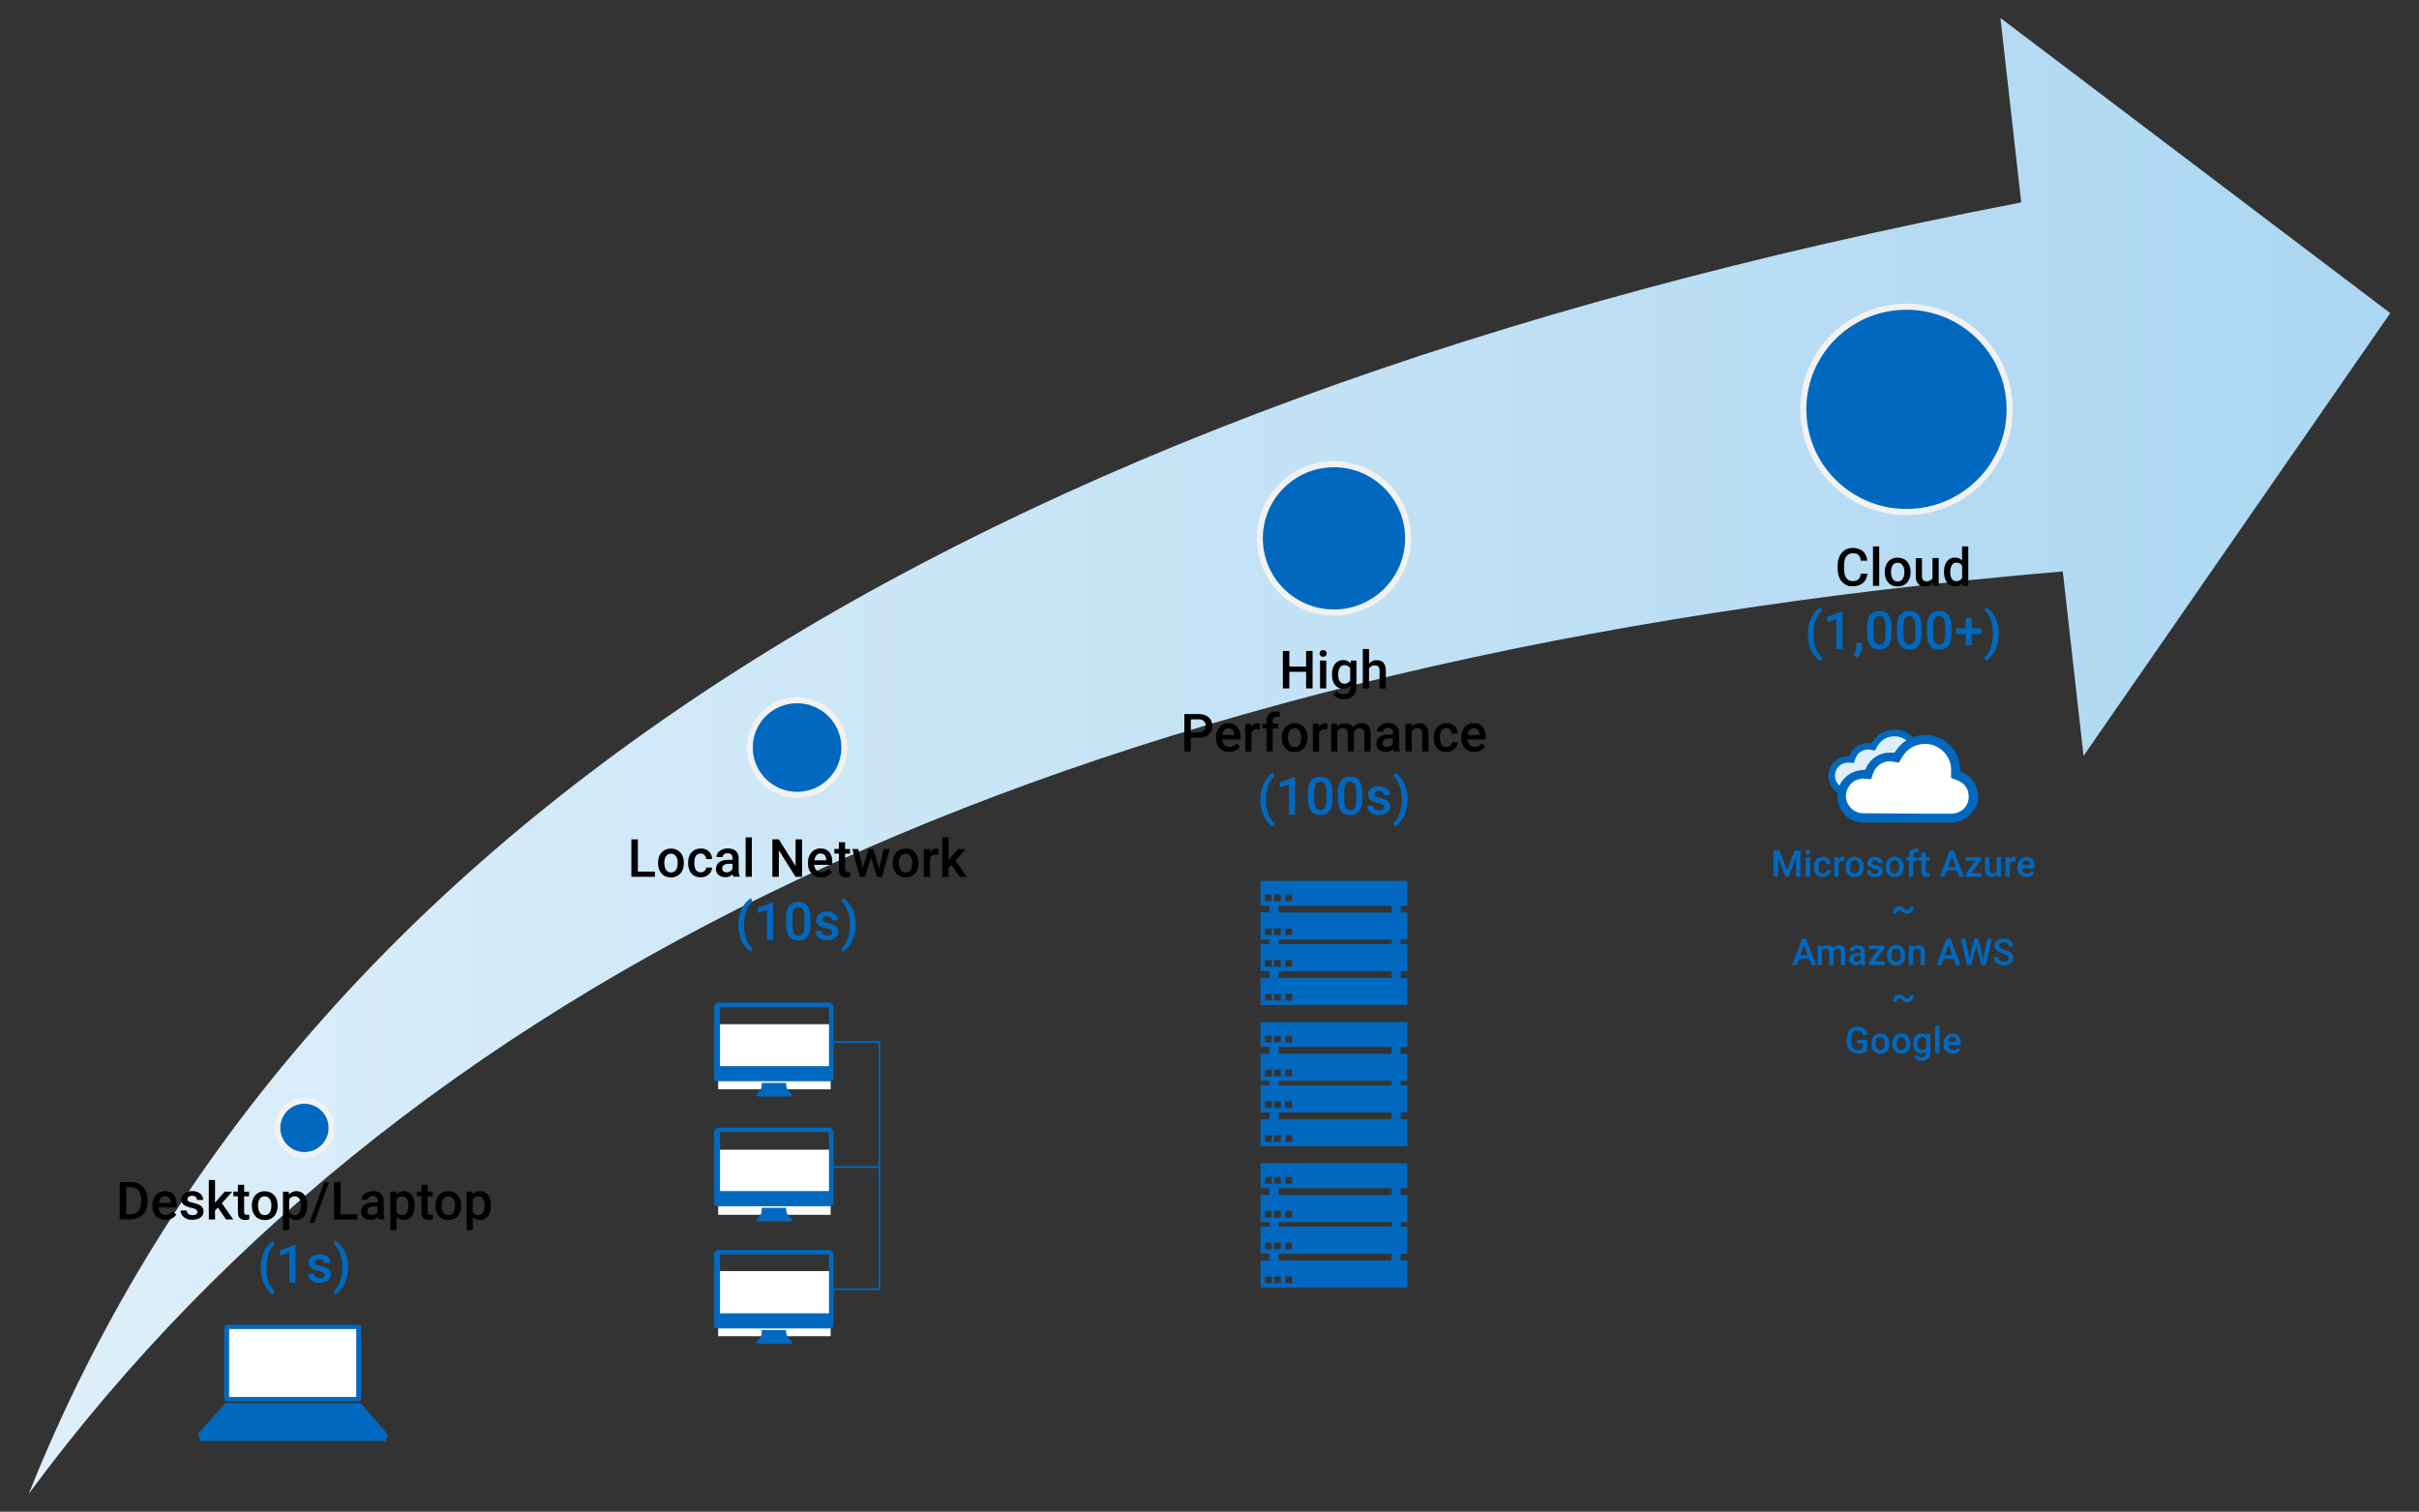 <?xml version="1.0" encoding="UTF-8"?>
<svg id="Layer_1" xmlns="http://www.w3.org/2000/svg" version="1.1" xmlns:xlink="http://www.w3.org/1999/xlink" viewBox="0 0 2759.6 1725">
  <rect x="0" y="0" width="2759.6" height="1725" fill="#333333" stroke="none"/>
  <!-- Generator: Adobe Illustrator 29.0.0, SVG Export Plug-In . SVG Version: 2.1.0 Build 186)  -->
  <defs>
    <style>
      .st0, .st1, .st2 {
        fill: #0069bf;
      }

      .st3 {
        fill: #deeffa;
      }

      .st3, .st4, .st1, .st5, .st2 {
        fill-rule: evenodd;
      }

      .st6, .st4 {
        fill: #fff;
      }

      .st7 {
        fill: none;
        stroke: #0069bf;
        stroke-miterlimit: 10;
        stroke-width: 2px;
      }

      .st8 {
        isolation: isolate;
      }

      .st5 {
        fill: url(#linear-gradient);
      }

      .st2 {
        stroke: #f2f2f2;
        stroke-miterlimit: 8;
        stroke-width: 6.9px;
      }
    </style>
    <linearGradient id="linear-gradient" x1="32.8" y1="1821.5" x2="2726.8" y2="1821.5" gradientTransform="translate(0 2684) scale(1 -1)" gradientUnits="userSpaceOnUse">
      <stop offset="0" stop-color="#deeffa"/>
      <stop offset="1" stop-color="#acd7f2"/>
    </linearGradient>
  </defs>
  <rect class="st6" x="259.8" y="1514.8" width="150.5" height="80.6"/>
  <rect class="st6" x="819.3" y="1450.4" width="128.3" height="74.3"/>
  <rect class="st6" x="819.3" y="1311.9" width="128.3" height="74.3"/>
  <rect class="st6" x="819.3" y="1168.7" width="128.3" height="74.3"/>
  <path class="st5" d="M32.8,1704.5C332.1,956.1,1089.8,464.9,2305.8,231l-23.7-210.5,444.7,336.8-349.9,505.2-23.7-210.5C1255.3,745.6,481.8,1096.4,32.8,1704.5Z"/>
  <path class="st2" d="M316.3,1287c0-17.1,13.9-31,31-31s31,13.9,31,31-13.9,31-31,31-31-13.9-31-31Z"/>
  <g class="st8">
    <path d="M136.6,1391.5v-42.7h12.6c3.8,0,7.1.8,10,2.5s5.2,4.1,6.8,7.1c1.6,3.1,2.4,6.6,2.4,10.6v2.1c0,4-.8,7.6-2.4,10.7s-3.9,5.4-6.9,7.1-6.4,2.5-10.2,2.5h-12.3ZM144,1354.8v30.8h4.8c3.9,0,6.9-1.2,9-3.6s3.1-5.9,3.2-10.5v-2.4c0-4.6-1-8.2-3-10.6s-4.9-3.7-8.8-3.7h-5.2Z"/>
    <path d="M189,1392.1c-4.5,0-8.2-1.4-11-4.3-2.8-2.8-4.2-6.6-4.2-11.4v-.9c0-3.2.6-6,1.8-8.5s2.9-4.4,5.1-5.8c2.2-1.4,4.7-2.1,7.4-2.1,4.3,0,7.7,1.4,10,4.1,2.4,2.8,3.5,6.7,3.5,11.7v2.9h-20.7c.2,2.6,1.1,4.7,2.6,6.2s3.5,2.3,5.8,2.3,5.9-1.3,8-4l3.8,3.7c-1.3,1.9-3,3.4-5.1,4.4s-4.5,1.6-7.1,1.6h0ZM188.2,1364.9c-2,0-3.5.7-4.7,2.1s-2,3.3-2.3,5.7h13.6v-.5c-.2-2.4-.8-4.2-1.9-5.4s-2.7-1.8-4.6-1.8h-.1Z"/>
    <path d="M225,1382.9c0-1.3-.5-2.2-1.6-2.9-1-.7-2.8-1.2-5.2-1.8-2.4-.5-4.4-1.2-6.1-1.9-3.6-1.7-5.3-4.2-5.3-7.5s1.2-5,3.5-6.9c2.3-1.8,5.2-2.8,8.8-2.8s6.9.9,9.2,2.8,3.5,4.3,3.5,7.3h-7.1c0-1.4-.5-2.5-1.5-3.4s-2.4-1.4-4-1.4-2.8.4-3.8,1.1-1.5,1.7-1.5,2.9.5,1.9,1.4,2.5,2.8,1.2,5.6,1.8c2.8.6,5,1.3,6.6,2.2,1.6.8,2.8,1.9,3.5,3.1.8,1.2,1.2,2.6,1.2,4.3,0,2.9-1.2,5.2-3.5,6.9-2.4,1.8-5.5,2.7-9.3,2.7s-4.9-.5-6.9-1.4-3.6-2.2-4.7-3.9c-1.1-1.6-1.7-3.4-1.7-5.3h6.9c0,1.7.7,3,1.9,3.9s2.7,1.4,4.7,1.4,3.3-.4,4.3-1.1,1.5-1.6,1.5-2.8l-.4.2h0Z"/>
    <path d="M248.5,1377.9l-3.2,3.3v10.3h-7.1v-45h7.1v26l2.2-2.8,8.8-9.9h8.6l-11.8,13.2,13,18.5h-8.2l-9.4-13.6h0Z"/>
    <path d="M278.5,1352.1v7.7h5.6v5.3h-5.6v17.7c0,1.2.2,2.1.7,2.6s1.3.8,2.6.8,1.7,0,2.5-.3v5.5c-1.6.4-3.2.7-4.7.7-5.5,0-8.2-3-8.2-9.1v-18h-5.2v-5.3h5.2v-7.7h7.1Z"/>
    <path d="M287.3,1375.4c0-3.1.6-5.9,1.8-8.4s3-4.4,5.2-5.7,4.8-2,7.7-2c4.3,0,7.7,1.4,10.4,4.1s4.1,6.4,4.3,11v1.7c0,3.1-.6,5.9-1.8,8.4s-2.9,4.4-5.2,5.7c-2.2,1.3-4.8,2-7.7,2-4.5,0-8.1-1.5-10.7-4.5-2.7-3-4-6.9-4-11.9v-.4h0ZM294.4,1376c0,3.3.7,5.8,2,7.7s3.2,2.8,5.6,2.8,4.3-.9,5.6-2.8c1.3-1.9,2-4.6,2-8.2s-.7-5.7-2.1-7.6-3.2-2.8-5.6-2.8-4.2.9-5.5,2.8c-1.4,1.8-2.1,4.6-2.1,8.3v-.2h.1Z"/>
    <path d="M350.5,1376c0,4.9-1.1,8.8-3.3,11.7s-5.2,4.4-9,4.4-6.3-1.1-8.3-3.4v15h-7.1v-43.9h6.6l.3,3.2c2.1-2.5,4.9-3.8,8.5-3.8s6.9,1.4,9.1,4.3,3.3,6.9,3.3,12v.4h-.1ZM343.5,1375.4c0-3.2-.6-5.7-1.9-7.5s-3.1-2.8-5.4-2.8-5,1.2-6.3,3.6v14.1c1.3,2.5,3.4,3.7,6.3,3.7s4-.9,5.3-2.7c1.3-1.8,1.9-4.6,1.9-8.3h.1Z"/>
    <path d="M358.6,1395.2h-5.6l16.8-46.3h5.6l-16.8,46.3Z"/>
    <path d="M388.4,1385.6h19.4v5.9h-26.8v-42.7h7.4v36.7h0Z"/>
    <path d="M431.7,1391.5c-.3-.6-.6-1.6-.8-3-2.3,2.4-5,3.5-8.3,3.5s-5.8-.9-7.8-2.7c-2-1.8-3-4.1-3-6.7s1.3-6,3.8-7.8,6.1-2.7,10.8-2.7h4.4v-2.1c0-1.6-.5-3-1.4-3.9-.9-1-2.3-1.5-4.2-1.5s-2.9.4-4,1.2c-1,.8-1.6,1.8-1.6,3.1h-7.1c0-1.7.6-3.4,1.7-4.9,1.2-1.5,2.7-2.7,4.7-3.6s4.2-1.3,6.6-1.3c3.7,0,6.7.9,8.9,2.8,2.2,1.9,3.3,4.5,3.4,7.9v14.3c0,2.9.4,5.1,1.2,6.8v.5h-7.3ZM423.9,1386.4c1.4,0,2.7-.3,4-1,1.2-.7,2.2-1.6,2.8-2.8v-6h-3.8c-2.6,0-4.6.5-5.9,1.4s-2,2.2-2,3.9.5,2.5,1.4,3.3,2.1,1.2,3.6,1.2h-.1Z"/>
    <path d="M473,1376c0,4.9-1.1,8.8-3.3,11.7s-5.2,4.4-9,4.4-6.3-1.1-8.3-3.4v15h-7.1v-43.9h6.6l.3,3.2c2.1-2.5,4.9-3.8,8.5-3.8s6.9,1.4,9.1,4.3,3.3,6.9,3.3,12v.4h-.1ZM465.9,1375.4c0-3.2-.6-5.7-1.9-7.5s-3.1-2.8-5.4-2.8-5,1.2-6.3,3.6v14.1c1.3,2.5,3.4,3.7,6.3,3.7s4-.9,5.3-2.7c1.3-1.8,1.9-4.6,1.9-8.3h.1Z"/>
    <path d="M487.9,1352.1v7.7h5.6v5.3h-5.6v17.7c0,1.2.2,2.1.7,2.6s1.3.8,2.6.8,1.7,0,2.5-.3v5.5c-1.6.4-3.2.7-4.7.7-5.5,0-8.2-3-8.2-9.1v-18h-5.2v-5.3h5.2v-7.7h7.1Z"/>
    <path d="M496.7,1375.4c0-3.1.6-5.9,1.8-8.4s3-4.4,5.2-5.7,4.8-2,7.7-2c4.3,0,7.7,1.4,10.4,4.1s4.1,6.4,4.3,11v1.7c0,3.1-.6,5.9-1.8,8.4s-2.9,4.4-5.2,5.7c-2.2,1.3-4.8,2-7.7,2-4.5,0-8.1-1.5-10.7-4.5-2.7-3-4-6.9-4-11.9v-.4h0ZM503.9,1376c0,3.3.7,5.8,2,7.7s3.2,2.8,5.6,2.8,4.3-.9,5.6-2.8,2-4.6,2-8.2-.7-5.7-2.1-7.6-3.2-2.8-5.6-2.8-4.2.9-5.5,2.8c-1.4,1.8-2.1,4.6-2.1,8.3v-.2h.1Z"/>
    <path d="M560,1376c0,4.9-1.1,8.8-3.3,11.7s-5.2,4.4-9,4.4-6.3-1.1-8.3-3.4v15h-7.1v-43.9h6.6l.3,3.2c2.1-2.5,4.9-3.8,8.5-3.8s6.9,1.4,9.1,4.3,3.3,6.9,3.3,12v.4h0ZM552.9,1375.4c0-3.2-.6-5.7-1.9-7.5s-3.1-2.8-5.4-2.8-5,1.2-6.3,3.6v14.1c1.3,2.5,3.4,3.7,6.3,3.7s4-.9,5.3-2.7c1.3-1.8,1.9-4.6,1.9-8.3h.1Z"/>
    <path class="st0" d="M297.5,1446.2c0-4.5.6-8.8,1.8-12.8,1.2-4.1,3-7.7,5.3-10.9s4.8-5.4,7.4-6.7l1.4,4.2c-2.8,2.1-5,5.3-6.7,9.6-1.7,4.3-2.6,9.2-2.8,14.7v2.5c0,5.9.8,11.2,2.5,15.8s4,8.2,7,10.6l-1.4,4c-2.6-1.3-5.1-3.5-7.5-6.8-2.4-3.2-4.1-6.8-5.3-10.9s-1.8-8.5-1.8-13.3h.1Z"/>
    <path class="st0" d="M337.1,1463.5h-7.1v-34.3l-10.5,3.6v-6l16.6-6.1h.9v42.8h.1Z"/>
    <path class="st0" d="M370.2,1454.9c0-1.3-.5-2.2-1.6-2.9-1-.7-2.8-1.2-5.2-1.8-2.4-.5-4.4-1.2-6.1-1.9-3.6-1.7-5.3-4.2-5.3-7.5s1.2-5,3.5-6.9c2.3-1.8,5.2-2.8,8.8-2.8s6.9.9,9.2,2.8c2.3,1.9,3.5,4.3,3.5,7.3h-7.1c0-1.4-.5-2.5-1.5-3.4s-2.4-1.4-4-1.4-2.8.4-3.8,1.1-1.5,1.7-1.5,2.9.5,1.9,1.4,2.5,2.8,1.2,5.6,1.8c2.8.6,5,1.3,6.6,2.2,1.6.8,2.8,1.9,3.5,3.1.8,1.2,1.2,2.6,1.2,4.3,0,2.9-1.2,5.2-3.5,6.9-2.4,1.8-5.5,2.7-9.3,2.7s-4.9-.5-6.9-1.4-3.6-2.2-4.7-3.9c-1.1-1.6-1.7-3.4-1.7-5.3h6.9c0,1.7.7,3,1.9,3.9s2.7,1.4,4.7,1.4,3.3-.4,4.3-1.1,1.5-1.6,1.5-2.8l-.4.2h0Z"/>
    <path class="st0" d="M397.1,1446.6c0,4.3-.6,8.5-1.8,12.6-1.2,4-3,7.7-5.4,11s-5,5.6-7.6,6.9l-1.4-4c2.9-2.3,5.2-5.7,7-10.4,1.7-4.7,2.6-10,2.6-16v-.7c0-5.4-.7-10.4-2.2-14.8-1.5-4.5-3.6-8-6.4-10.7l-.9-.8,1.4-4c2.5,1.2,4.9,3.4,7.3,6.4s4.1,6.5,5.4,10.4c1.2,3.8,2,7.8,2.1,11.8v2.3h-.1Z"/>
  </g>
  <path class="st2" d="M855.3,853c0-29.8,24.2-54,54-54s54,24.2,54,54-24.2,54-54,54-54-24.2-54-54Z"/>
  <g class="st8">
    <path d="M727.7,994.6h19.4v5.9h-26.8v-42.7h7.4v36.7h0Z"/>
    <path d="M750.7,984.4c0-3.1.6-5.9,1.8-8.4s3-4.4,5.2-5.7,4.8-2,7.7-2c4.3,0,7.7,1.4,10.4,4.1s4.1,6.4,4.3,11v1.7c0,3.1-.6,5.9-1.8,8.4s-2.9,4.4-5.2,5.7c-2.2,1.3-4.8,2-7.7,2-4.5,0-8.1-1.5-10.7-4.5-2.7-3-4-6.9-4-11.9v-.4h0ZM757.9,985c0,3.3.7,5.8,2,7.7s3.2,2.8,5.6,2.8,4.3-.9,5.6-2.8c1.3-1.9,2-4.6,2-8.2s-.7-5.7-2.1-7.6-3.2-2.8-5.6-2.8-4.2.9-5.5,2.8c-1.4,1.8-2.1,4.6-2.1,8.3v-.2h0Z"/>
    <path d="M799.3,995.4c1.8,0,3.3-.5,4.4-1.6s1.8-2.3,1.9-3.8h6.7c0,2-.7,3.8-1.8,5.5-1.2,1.7-2.7,3.1-4.7,4.1s-4.1,1.5-6.4,1.5c-4.4,0-7.9-1.4-10.5-4.3-2.6-2.9-3.9-6.8-3.9-11.9v-.7c0-4.8,1.3-8.7,3.9-11.6s6.1-4.4,10.5-4.4,6.8,1.1,9.2,3.3,3.6,5.1,3.7,8.7h-6.7c0-1.8-.7-3.3-1.9-4.5s-2.6-1.8-4.4-1.8-4.1.8-5.3,2.5-1.9,4.2-1.9,7.6v1.1c0,3.4.6,6,1.9,7.7,1.2,1.7,3,2.5,5.4,2.5h-.1Z"/>
    <path d="M836.6,1000.5c-.3-.6-.6-1.6-.8-3-2.3,2.4-5,3.5-8.3,3.5s-5.8-.9-7.8-2.7-3-4.1-3-6.7,1.3-6,3.8-7.8,6.1-2.7,10.8-2.7h4.4v-2.1c0-1.6-.5-3-1.4-3.9-.9-1-2.3-1.5-4.2-1.5s-2.9.4-4,1.2c-1,.8-1.6,1.8-1.6,3.1h-7.1c0-1.7.6-3.4,1.7-4.9,1.2-1.5,2.7-2.7,4.7-3.6,2-.9,4.2-1.3,6.6-1.3,3.7,0,6.7.9,8.9,2.8,2.2,1.9,3.3,4.5,3.4,7.9v14.3c0,2.9.4,5.1,1.2,6.8v.5h-7.3ZM828.8,995.4c1.4,0,2.7-.3,4-1,1.2-.7,2.2-1.6,2.8-2.8v-6h-3.8c-2.6,0-4.6.5-5.9,1.4-1.3.9-2,2.2-2,3.9s.5,2.5,1.4,3.3,2.1,1.2,3.6,1.2h0Z"/>
    <path d="M857.7,1000.5h-7.1v-45h7.1v45Z"/>
    <path d="M914.9,1000.5h-7.4l-19-30.3v30.3h-7.4v-42.7h7.4l19.1,30.4v-30.4h7.4v42.7h0Z"/>
    <path d="M936.9,1001.1c-4.5,0-8.2-1.4-11-4.3-2.8-2.8-4.2-6.6-4.2-11.4v-.9c0-3.2.6-6,1.8-8.5s2.9-4.4,5.1-5.8c2.2-1.4,4.7-2.1,7.4-2.1,4.3,0,7.7,1.4,10,4.1,2.4,2.8,3.5,6.7,3.5,11.7v2.9h-20.7c.2,2.6,1.1,4.7,2.6,6.2s3.5,2.3,5.8,2.3,5.9-1.3,8-4l3.8,3.7c-1.3,1.9-3,3.4-5.1,4.4s-4.5,1.6-7.1,1.6h.1ZM936.1,973.9c-2,0-3.5.7-4.7,2.1s-2,3.3-2.3,5.7h13.6v-.5c-.2-2.4-.8-4.2-1.9-5.4s-2.7-1.8-4.6-1.8h0Z"/>
    <path d="M964.1,961.1v7.7h5.6v5.3h-5.6v17.7c0,1.2.2,2.1.7,2.6s1.3.8,2.6.8,1.7,0,2.5-.3v5.5c-1.6.4-3.2.7-4.7.7-5.5,0-8.2-3-8.2-9.1v-18h-5.2v-5.3h5.2v-7.7h7.1Z"/>
    <path d="M1003,990.7l5-21.9h6.9l-8.6,31.7h-5.9l-6.8-21.8-6.7,21.8h-5.9l-8.7-31.7h6.9l5.1,21.7,6.5-21.7h5.4l6.6,21.9h.2Z"/>
    <path d="M1018.4,984.4c0-3.1.6-5.9,1.8-8.4s3-4.4,5.2-5.7c2.2-1.3,4.8-2,7.7-2,4.3,0,7.7,1.4,10.4,4.1s4.1,6.4,4.3,11v1.7c0,3.1-.6,5.9-1.8,8.4s-2.9,4.4-5.2,5.7c-2.2,1.3-4.8,2-7.7,2-4.5,0-8.1-1.5-10.7-4.5-2.7-3-4-6.9-4-11.9v-.4h0ZM1025.5,985c0,3.3.7,5.8,2,7.7s3.2,2.8,5.6,2.8,4.3-.9,5.6-2.8c1.3-1.9,2-4.6,2-8.2s-.7-5.7-2.1-7.6-3.2-2.8-5.6-2.8-4.2.9-5.5,2.8c-1.4,1.8-2.1,4.6-2.1,8.3v-.2h0Z"/>
    <path d="M1070.5,975.3c-.9-.2-1.9-.2-2.9-.2-3.3,0-5.5,1.2-6.6,3.8v21.7h-7.1v-31.7h6.8l.2,3.5c1.7-2.8,4.1-4.1,7.1-4.1s1.9,0,2.5.4v6.7h0Z"/>
    <path d="M1085.3,986.9l-3.2,3.3v10.3h-7.1v-45h7.1v26l2.2-2.8,8.8-9.9h8.6l-11.8,13.2,13,18.5h-8.2l-9.4-13.6Z"/>
    <path class="st0" d="M842.4,1055.2c0-4.5.6-8.8,1.8-12.8,1.2-4.1,3-7.7,5.3-10.9s4.8-5.4,7.4-6.7l1.4,4.2c-2.8,2.1-5,5.3-6.7,9.6-1.7,4.3-2.6,9.2-2.8,14.7v2.5c0,5.9.8,11.2,2.5,15.8s4,8.2,7,10.6l-1.4,4c-2.6-1.3-5.1-3.5-7.5-6.8-2.4-3.2-4.1-6.8-5.3-10.9s-1.8-8.5-1.8-13.3h0Z"/>
    <path class="st0" d="M882.1,1072.5h-7.1v-34.3l-10.5,3.6v-6l16.6-6.1h.9v42.8h0Z"/>
    <path class="st0" d="M924.7,1054.5c0,6.1-1.1,10.8-3.4,13.9-2.3,3.1-5.8,4.7-10.5,4.7s-8.1-1.5-10.4-4.6c-2.3-3-3.5-7.5-3.6-13.5v-7.4c0-6.1,1.1-10.7,3.4-13.8,2.3-3.1,5.8-4.6,10.5-4.6s8.1,1.5,10.4,4.5c2.3,3,3.5,7.5,3.5,13.4v7.4h0ZM917.6,1046.6c0-4-.5-6.9-1.6-8.8s-2.8-2.8-5.2-2.8-4,.9-5.1,2.7c-1.1,1.8-1.7,4.5-1.7,8.3v9.7c0,4,.6,7,1.7,8.9s2.9,2.9,5.2,2.9,4-.9,5.1-2.7c1.1-1.8,1.7-4.6,1.7-8.5v-9.6h-.1Z"/>
    <path class="st0" d="M949.2,1063.9c0-1.3-.5-2.2-1.6-2.9-1-.7-2.8-1.2-5.2-1.8-2.4-.5-4.4-1.2-6.1-1.9-3.6-1.7-5.3-4.2-5.3-7.5s1.2-5,3.5-6.9c2.3-1.8,5.2-2.8,8.8-2.8s6.9.9,9.2,2.8,3.5,4.3,3.5,7.3h-7.1c0-1.4-.5-2.5-1.5-3.4s-2.4-1.4-4-1.4-2.8.4-3.8,1.1-1.5,1.7-1.5,2.9.5,1.9,1.4,2.5,2.8,1.2,5.6,1.8c2.8.6,5,1.3,6.6,2.2,1.6.8,2.8,1.9,3.5,3.1.8,1.2,1.2,2.6,1.2,4.3,0,2.9-1.2,5.2-3.5,6.9-2.4,1.8-5.5,2.7-9.3,2.7s-4.9-.5-6.9-1.4-3.6-2.2-4.7-3.9c-1.1-1.6-1.7-3.4-1.7-5.3h6.9c0,1.7.7,3,1.9,3.9s2.7,1.4,4.7,1.4,3.3-.4,4.3-1.1,1.5-1.6,1.5-2.8l-.4.2h0Z"/>
    <path class="st0" d="M976.1,1055.6c0,4.3-.6,8.5-1.8,12.6-1.2,4-3,7.7-5.4,11s-5,5.6-7.6,6.9l-1.4-4c2.9-2.3,5.2-5.7,7-10.4,1.7-4.7,2.6-10,2.6-16v-.7c0-5.4-.7-10.4-2.2-14.8-1.5-4.5-3.6-8-6.4-10.7l-.9-.8,1.4-4c2.5,1.2,4.9,3.4,7.3,6.4s4.1,6.5,5.4,10.4c1.2,3.8,2,7.8,2.1,11.8v2.3h0Z"/>
  </g>
  <path class="st2" d="M1437.2,614.3c0-46.7,37.9-84.6,84.6-84.6s84.6,37.9,84.6,84.6-37.9,84.6-84.6,84.6-84.6-37.9-84.6-84.6Z"/>
  <g class="st8">
    <path d="M1497.4,785.5h-7.4v-18.9h-19.1v18.9h-7.4v-42.7h7.4v17.8h19.1v-17.8h7.4v42.7Z"/>
    <path d="M1505.4,745.6c0-1.1.3-2,1-2.7s1.7-1.1,3-1.1,2.3.4,3,1.1,1.1,1.6,1.1,2.7-.4,2-1.1,2.7-1.7,1.1-3,1.1-2.3-.4-3-1.1c-.7-.7-1-1.6-1-2.7ZM1513,785.5h-7.1v-31.7h7.1v31.7Z"/>
    <path d="M1519.5,769.4c0-4.9,1.2-8.9,3.5-11.8s5.4-4.4,9.2-4.4,6.5,1.3,8.5,3.8l.3-3.2h6.4v30.7c0,4.2-1.3,7.4-3.9,9.8-2.6,2.4-6.1,3.6-10.5,3.6s-4.6-.5-6.8-1.5c-2.2-1-3.9-2.2-5.1-3.8l3.4-4.3c2.2,2.6,4.9,3.9,8.1,3.9s4.2-.6,5.6-1.9,2.1-3.2,2.1-5.6v-2.1c-2.1,2.3-4.8,3.4-8.2,3.4s-6.7-1.5-9.1-4.4-3.5-7-3.5-12.2ZM1526.6,770c0,3.2.6,5.7,1.9,7.5s3.1,2.7,5.4,2.7,5-1.2,6.4-3.7v-13.9c-1.3-2.4-3.5-3.6-6.3-3.6s-4.2.9-5.5,2.8c-1.3,1.9-1.9,4.6-1.9,8.2Z"/>
    <path d="M1561.8,757.3c2.3-2.7,5.3-4,8.8-4,6.8,0,10.2,3.9,10.3,11.6v20.7h-7.1v-20.4c0-2.2-.5-3.7-1.4-4.6-.9-.9-2.3-1.4-4.2-1.4-2.9,0-5,1.3-6.4,3.8v22.6h-7.1v-45h7.1v16.8h0Z"/>
    <path d="M1358.5,841.7v15.8h-7.4v-42.7h16.3c4.8,0,8.5,1.2,11.4,3.7,2.8,2.5,4.2,5.8,4.2,9.9s-1.4,7.4-4.1,9.8c-2.7,2.3-6.6,3.5-11.5,3.5h-8.9ZM1358.5,835.7h8.9c2.6,0,4.6-.6,6-1.9,1.4-1.2,2.1-3,2.1-5.4s-.7-4.1-2.1-5.5-3.3-2.1-5.8-2.1h-9.1v14.9Z"/>
    <path d="M1402.4,858.1c-4.5,0-8.2-1.4-11-4.3s-4.2-6.6-4.2-11.4v-.9c0-3.2.6-6,1.8-8.5s2.9-4.4,5.1-5.8c2.2-1.4,4.7-2.1,7.4-2.1,4.3,0,7.7,1.4,10,4.1s3.5,6.7,3.5,11.7v2.9h-20.7c.2,2.6,1.1,4.7,2.6,6.2s3.5,2.3,5.8,2.3,5.9-1.3,8-4l3.8,3.7c-1.3,1.9-3,3.4-5.1,4.4s-4.5,1.6-7.1,1.6h0ZM1401.5,830.9c-2,0-3.5.7-4.7,2.1s-2,3.3-2.3,5.7h13.6v-.5c-.2-2.4-.8-4.2-1.9-5.4s-2.7-1.8-4.6-1.8h0Z"/>
    <path d="M1437.2,832.3c-.9-.2-1.9-.2-2.9-.2-3.3,0-5.5,1.2-6.6,3.8v21.7h-7.1v-31.7h6.8l.2,3.5c1.7-2.8,4.1-4.1,7.1-4.1s1.9,0,2.5.4v6.7h0Z"/>
    <path d="M1444.8,857.5v-26.4h-4.8v-5.3h4.8v-2.9c0-3.5,1-6.2,2.9-8.1,2-1.9,4.7-2.9,8.2-2.9s2.6.2,4,.5l-.2,5.6c-.8-.2-1.7-.2-2.7-.2-3.4,0-5.1,1.7-5.1,5.2v2.8h6.4v5.3h-6.4v26.4h-7.1Z"/>
    <path d="M1462.2,841.4c0-3.1.6-5.9,1.8-8.4s3-4.4,5.2-5.7,4.8-2,7.7-2c4.3,0,7.7,1.4,10.4,4.1s4.1,6.4,4.3,11v1.7c0,3.1-.6,5.9-1.8,8.4s-2.9,4.4-5.2,5.7-4.8,2-7.7,2c-4.5,0-8.1-1.5-10.7-4.5s-4-6.9-4-11.9v-.4h0ZM1469.3,842c0,3.3.7,5.8,2,7.7s3.2,2.8,5.6,2.8,4.3-.9,5.6-2.8,2-4.6,2-8.2-.7-5.7-2.1-7.6-3.2-2.8-5.6-2.8-4.2.9-5.5,2.8c-1.4,1.8-2.1,4.6-2.1,8.3v-.2h0Z"/>
    <path d="M1514.3,832.3c-.9-.2-1.9-.2-2.9-.2-3.3,0-5.5,1.2-6.6,3.8v21.7h-7.1v-31.7h6.8l.2,3.5c1.7-2.8,4.1-4.1,7.1-4.1s1.9,0,2.5.4v6.7h0Z"/>
    <path d="M1525.5,825.8l.2,3.3c2.2-2.6,5.3-3.9,9.1-3.9s7.1,1.6,8.7,4.9c2.3-3.2,5.5-4.9,9.7-4.9s6.1,1,7.8,2.9,2.6,4.8,2.6,8.6v20.8h-7.1v-20.6c0-2-.4-3.5-1.3-4.4s-2.3-1.4-4.4-1.4-2.9.4-4,1.3-1.7,2-2.2,3.4v21.7h-7.1v-20.9c0-3.7-2-5.6-5.7-5.6s-4.9,1.2-6.1,3.5v23h-7.1v-31.7h6.9Z"/>
    <path d="M1590,857.5c-.3-.6-.6-1.6-.8-3-2.3,2.4-5,3.5-8.3,3.5s-5.8-.9-7.8-2.7-3-4.1-3-6.7,1.3-6,3.8-7.8,6.1-2.7,10.8-2.7h4.4v-2.1c0-1.6-.5-3-1.4-3.9-.9-1-2.3-1.5-4.2-1.5s-2.9.4-4,1.2c-1,.8-1.6,1.8-1.6,3.1h-7.1c0-1.7.6-3.4,1.7-4.9,1.2-1.5,2.7-2.7,4.7-3.6s4.2-1.3,6.6-1.3c3.7,0,6.7.9,8.9,2.8,2.2,1.9,3.3,4.5,3.4,7.9v14.3c0,2.9.4,5.1,1.2,6.8v.5h-7.3,0ZM1582.1,852.4c1.4,0,2.7-.3,4-1s2.2-1.6,2.8-2.8v-6h-3.8c-2.6,0-4.6.5-5.9,1.4s-2,2.2-2,3.9.5,2.5,1.4,3.3,2.1,1.2,3.6,1.2h0Z"/>
    <path d="M1610.1,825.8l.2,3.7c2.3-2.8,5.4-4.2,9.2-4.2,6.6,0,10,3.8,10.1,11.3v20.9h-7.1v-20.5c0-2-.4-3.5-1.3-4.5s-2.3-1.5-4.3-1.5c-2.9,0-5,1.3-6.4,3.9v22.6h-7.1v-31.7h6.7Z"/>
    <path d="M1649.9,852.4c1.8,0,3.3-.5,4.4-1.6s1.8-2.3,1.9-3.8h6.7c0,2-.7,3.8-1.8,5.5-1.2,1.7-2.7,3.1-4.7,4.1s-4.1,1.5-6.4,1.5c-4.4,0-8-1.4-10.5-4.3-2.6-2.9-3.9-6.8-3.9-11.9v-.7c0-4.8,1.3-8.7,3.9-11.6s6.1-4.4,10.5-4.4,6.8,1.1,9.2,3.3,3.6,5.1,3.7,8.7h-6.7c0-1.8-.7-3.3-1.9-4.5s-2.6-1.8-4.4-1.8-4.1.8-5.3,2.5c-1.2,1.7-1.9,4.2-1.9,7.6v1.1c0,3.4.6,6,1.9,7.7s3,2.5,5.4,2.5h0Z"/>
    <path d="M1682.2,858.1c-4.5,0-8.2-1.4-11-4.3s-4.2-6.6-4.2-11.4v-.9c0-3.2.6-6,1.8-8.5s2.9-4.4,5.1-5.8c2.2-1.4,4.7-2.1,7.4-2.1,4.3,0,7.7,1.4,10,4.1s3.5,6.7,3.5,11.7v2.9h-20.7c.2,2.6,1.1,4.7,2.6,6.2s3.5,2.3,5.8,2.3,5.9-1.3,8-4l3.8,3.7c-1.3,1.9-3,3.4-5.1,4.4s-4.5,1.6-7.1,1.6h0ZM1681.4,830.9c-2,0-3.5.7-4.7,2.1s-2,3.3-2.3,5.7h13.6v-.5c-.2-2.4-.8-4.2-1.9-5.4s-2.7-1.8-4.6-1.8h0Z"/>
    <path class="st0" d="M1437.9,912.2c0-4.5.6-8.8,1.8-12.8,1.2-4.1,3-7.7,5.3-10.9s4.8-5.4,7.4-6.7l1.4,4.2c-2.8,2.1-5,5.3-6.7,9.6s-2.6,9.2-2.8,14.7v2.5c0,5.9.8,11.2,2.5,15.8s4,8.2,7,10.6l-1.4,4c-2.6-1.3-5.1-3.5-7.5-6.8s-4.1-6.8-5.3-10.9-1.8-8.5-1.8-13.3h0Z"/>
    <path class="st0" d="M1477.5,929.5h-7.1v-34.3l-10.5,3.6v-6l16.6-6.1h.9v42.8h0Z"/>
    <path class="st0" d="M1520.1,911.5c0,6.1-1.1,10.8-3.4,13.9s-5.8,4.7-10.5,4.7-8.1-1.5-10.4-4.6-3.5-7.5-3.6-13.5v-7.4c0-6.1,1.1-10.7,3.4-13.8s5.8-4.6,10.5-4.6,8.1,1.5,10.4,4.5,3.5,7.5,3.5,13.4v7.4h0ZM1513,903.6c0-4-.5-6.9-1.6-8.8-1.1-1.9-2.8-2.8-5.2-2.8s-4,.9-5.1,2.7-1.7,4.5-1.7,8.3v9.7c0,4,.6,7,1.7,8.9s2.9,2.9,5.2,2.9,4-.9,5.1-2.7,1.7-4.6,1.7-8.5v-9.6h0Z"/>
    <path class="st0" d="M1554.2,911.5c0,6.1-1.1,10.8-3.4,13.9s-5.8,4.7-10.5,4.7-8.1-1.5-10.4-4.6-3.5-7.5-3.6-13.5v-7.4c0-6.1,1.1-10.7,3.4-13.8s5.8-4.6,10.5-4.6,8.1,1.5,10.4,4.5,3.5,7.5,3.5,13.4v7.4h0ZM1547.1,903.6c0-4-.5-6.9-1.6-8.8-1.1-1.9-2.8-2.8-5.2-2.8s-4,.9-5.1,2.7-1.7,4.5-1.7,8.3v9.7c0,4,.6,7,1.7,8.9s2.9,2.9,5.2,2.9,4-.9,5.1-2.7,1.7-4.6,1.7-8.5v-9.6h0Z"/>
    <path class="st0" d="M1578.8,920.9c0-1.3-.5-2.2-1.6-2.9s-2.8-1.2-5.2-1.8c-2.4-.5-4.4-1.2-6.1-1.9-3.6-1.7-5.3-4.2-5.3-7.5s1.2-5,3.5-6.9c2.3-1.8,5.2-2.8,8.8-2.8s6.9.9,9.2,2.8,3.5,4.3,3.5,7.3h-7.1c0-1.4-.5-2.5-1.5-3.4s-2.4-1.4-4-1.4-2.8.4-3.8,1.1-1.5,1.7-1.5,2.9.5,1.9,1.4,2.5,2.8,1.2,5.6,1.8c2.8.6,5,1.3,6.6,2.2s2.8,1.9,3.5,3.1,1.2,2.6,1.2,4.3c0,2.9-1.2,5.2-3.5,6.9-2.4,1.8-5.5,2.7-9.3,2.7s-4.9-.5-6.9-1.4-3.6-2.2-4.7-3.9c-1.1-1.6-1.7-3.4-1.7-5.3h6.9c0,1.7.7,3,1.9,3.9s2.7,1.4,4.7,1.4,3.3-.4,4.3-1.1c1-.7,1.5-1.6,1.5-2.8l-.4.2h0Z"/>
    <path class="st0" d="M1605.7,912.6c0,4.3-.6,8.5-1.8,12.6-1.2,4-3,7.7-5.4,11s-5,5.6-7.6,6.9l-1.4-4c2.9-2.3,5.2-5.7,7-10.4s2.6-10,2.6-16v-.7c0-5.4-.7-10.4-2.2-14.8-1.5-4.5-3.6-8-6.4-10.7l-.9-.8,1.4-4c2.5,1.2,4.9,3.4,7.3,6.4s4.1,6.5,5.4,10.4c1.2,3.8,2,7.8,2.1,11.8v2.3h0Z"/>
  </g>
  <path class="st2" d="M2057.2,467.1c0-64.7,52.7-117.1,117.7-117.1s117.7,52.4,117.7,117.1-52.7,117.1-117.7,117.1-117.7-52.4-117.7-117.1Z"/>
  <g class="st8">
    <path d="M2130.3,654.6c-.4,4.6-2.1,8.1-5,10.6s-6.8,3.8-11.7,3.8-6.4-.8-9-2.4c-2.6-1.6-4.6-3.9-6-6.9s-2.1-6.4-2.2-10.3v-4c0-4,.7-7.6,2.1-10.6s3.5-5.4,6.1-7.1,5.7-2.5,9.2-2.5,8.5,1.3,11.4,3.8,4.5,6.2,5,10.8h-7.4c-.4-3.1-1.2-5.3-2.7-6.6s-3.5-2-6.3-2-5.7,1.2-7.4,3.5-2.6,5.8-2.7,10.4v3.8c0,4.6.8,8.1,2.5,10.6,1.7,2.4,4.1,3.6,7.2,3.6s5.1-.7,6.6-2,2.4-3.5,2.8-6.5h7.5,0Z"/>
    <path d="M2143.8,668.5h-7.1v-45h7.1v45Z"/>
    <path d="M2150.2,652.4c0-3.1.6-5.9,1.8-8.4s3-4.4,5.2-5.7,4.8-2,7.7-2c4.3,0,7.8,1.4,10.4,4.1s4.1,6.4,4.3,11v1.7c0,3.1-.6,5.9-1.8,8.4s-2.9,4.4-5.2,5.7c-2.2,1.3-4.8,2-7.8,2-4.5,0-8.1-1.5-10.7-4.5-2.7-3-4-6.9-4-11.9v-.4h.1ZM2157.3,653c0,3.3.7,5.8,2,7.7s3.2,2.8,5.6,2.8,4.3-.9,5.6-2.8c1.3-1.9,2-4.6,2-8.2s-.7-5.7-2.1-7.6-3.2-2.8-5.6-2.8-4.2.9-5.5,2.8-2.1,4.6-2.1,8.3v-.2h.1Z"/>
    <path d="M2204.9,665.4c-2.1,2.5-5.1,3.7-8.9,3.7s-6-1-7.8-3-2.7-4.9-2.7-8.7v-20.5h7.1v20.4c0,4,1.7,6,5,6s5.8-1.2,7-3.7v-22.8h7.1v31.7h-6.7l-.2-3.1h0Z"/>
    <path d="M2217.7,652.4c0-4.9,1.1-8.8,3.4-11.8s5.3-4.4,9.1-4.4,6.1,1.2,8.1,3.5v-16.2h7.1v45h-6.4l-.4-3.3c-2.1,2.6-5,3.9-8.5,3.9s-6.7-1.5-9-4.5-3.4-7.1-3.4-12.2h0ZM2224.8,653c0,3.2.6,5.7,1.9,7.5,1.2,1.8,3,2.7,5.3,2.7s5-1.3,6.4-3.9v-13.5c-1.3-2.5-3.4-3.8-6.3-3.8s-4.1.9-5.3,2.7-1.9,4.6-1.9,8.2h0Z"/>
    <path class="st0" d="M2062.5,723.2c0-4.5.6-8.8,1.8-12.8,1.2-4.1,3-7.7,5.3-10.9s4.8-5.4,7.4-6.7l1.4,4.2c-2.8,2.1-5,5.3-6.7,9.6s-2.6,9.2-2.8,14.7v2.5c0,5.9.8,11.2,2.5,15.8s4,8.2,7,10.6l-1.4,4c-2.6-1.3-5.1-3.5-7.5-6.8s-4.1-6.8-5.3-10.9-1.8-8.5-1.8-13.3h.1Z"/>
    <path class="st0" d="M2102.1,740.5h-7.1v-34.3l-10.5,3.6v-6l16.6-6.1h.9v42.8h.1Z"/>
    <path class="st0" d="M2118.4,750.1l-3.8-2.3c1.1-1.8,1.9-3.3,2.3-4.6s.6-2.7.7-4v-5.5h6.4v5.1c0,2.1-.6,4.1-1.6,6.2s-2.3,3.8-4,5.1h0Z"/>
    <path class="st0" d="M2158,722.5c0,6.1-1.1,10.8-3.4,13.9s-5.8,4.7-10.5,4.7-8.1-1.5-10.4-4.6-3.5-7.5-3.6-13.5v-7.4c0-6.1,1.1-10.7,3.4-13.8s5.8-4.6,10.5-4.6,8.1,1.5,10.4,4.5,3.5,7.5,3.5,13.4v7.4h.1ZM2150.8,714.6c0-4-.5-6.9-1.6-8.8-1.1-1.9-2.8-2.8-5.2-2.8s-4,.9-5.1,2.7-1.7,4.5-1.7,8.3v9.7c0,4,.6,7,1.7,8.9s2.9,2.9,5.2,2.9,4-.9,5.1-2.7,1.7-4.6,1.7-8.5v-9.6h0Z"/>
    <path class="st0" d="M2192.1,722.5c0,6.1-1.1,10.8-3.4,13.9s-5.8,4.7-10.5,4.7-8.1-1.5-10.4-4.6-3.5-7.5-3.6-13.5v-7.4c0-6.1,1.1-10.7,3.4-13.8s5.8-4.6,10.5-4.6,8.1,1.5,10.4,4.5,3.5,7.5,3.5,13.4v7.4h.1ZM2184.9,714.6c0-4-.5-6.9-1.6-8.8-1.1-1.9-2.8-2.8-5.2-2.8s-4,.9-5.1,2.7-1.7,4.5-1.7,8.3v9.7c0,4,.6,7,1.7,8.9s2.9,2.9,5.2,2.9,4-.9,5.1-2.7,1.7-4.6,1.7-8.5v-9.6h0Z"/>
    <path class="st0" d="M2226.2,722.5c0,6.1-1.1,10.8-3.4,13.9s-5.8,4.7-10.5,4.7-8.1-1.5-10.4-4.6-3.5-7.5-3.6-13.5v-7.4c0-6.1,1.1-10.7,3.4-13.8s5.8-4.6,10.5-4.6,8.1,1.5,10.4,4.5,3.5,7.5,3.5,13.4v7.4h.1ZM2219,714.6c0-4-.5-6.9-1.6-8.8-1.1-1.9-2.8-2.8-5.2-2.8s-4,.9-5.1,2.7-1.7,4.5-1.7,8.3v9.7c0,4,.6,7,1.7,8.9s2.9,2.9,5.2,2.9,4-.9,5.1-2.7,1.7-4.6,1.7-8.5v-9.6h0Z"/>
    <path class="st0" d="M2249.4,717h11.1v6.5h-11.1v12.7h-6.9v-12.7h-11.2v-6.5h11.2v-11.9h6.9v11.9Z"/>
    <path class="st0" d="M2280.1,723.6c0,4.3-.6,8.5-1.8,12.6-1.2,4-3,7.7-5.4,11s-5,5.6-7.6,6.9l-1.4-4c2.9-2.3,5.2-5.7,7-10.4s2.6-10,2.6-16v-.7c0-5.4-.7-10.4-2.2-14.8-1.5-4.5-3.6-8-6.4-10.7l-.9-.8,1.4-4c2.5,1.2,4.9,3.4,7.3,6.4s4.1,6.5,5.4,10.4c1.2,3.8,2,7.8,2.1,11.8v2.3h-.1Z"/>
  </g>
  <g class="st8">
    <path class="st0" d="M2030.1,970.4l8.6,22.9,8.6-22.9h6.7v29.9h-5.2v-9.8l.5-13.2-8.8,23h-3.7l-8.8-23,.5,13.1v9.8h-5.2v-29.9h6.8,0Z"/>
    <path class="st0" d="M2059.7,972.3c0-.8.2-1.4.7-1.9s1.2-.8,2.1-.8,1.6.3,2.1.8.7,1.1.7,1.9-.2,1.4-.7,1.9-1.2.7-2.1.7-1.6-.2-2.1-.7-.7-1.1-.7-1.9ZM2065,1000.3h-5v-22.2h5v22.2Z"/>
    <path class="st0" d="M2079.5,996.7c1.2,0,2.3-.4,3.1-1.1s1.3-1.6,1.3-2.7h4.7c0,1.4-.5,2.7-1.3,3.9s-1.9,2.1-3.3,2.8-2.9,1-4.5,1c-3.1,0-5.6-1-7.4-3s-2.7-4.8-2.7-8.3v-.5c0-3.4.9-6.1,2.7-8.1s4.3-3,7.4-3,4.8.8,6.5,2.3,2.5,3.6,2.6,6.1h-4.7c0-1.3-.5-2.3-1.3-3.1s-1.8-1.2-3.1-1.2-2.9.6-3.7,1.8c-.9,1.2-1.3,2.9-1.3,5.3v.8c0,2.4.4,4.2,1.3,5.4s2.1,1.8,3.8,1.8v-.2h-.1Z"/>
    <path class="st0" d="M2104,982.7c-.7,0-1.3-.2-2-.2-2.3,0-3.8.9-4.6,2.6v15.2h-5v-22.2h4.8v2.5c1.3-1.9,3-2.9,5.1-2.9s1.3,0,1.8.3v4.7h-.1Z"/>
    <path class="st0" d="M2105.5,989c0-2.2.4-4.1,1.3-5.9.9-1.7,2.1-3.1,3.6-4,1.6-.9,3.3-1.4,5.4-1.4,3,0,5.4,1,7.3,2.9s2.9,4.5,3,7.7v1.2c0,2.2-.4,4.1-1.2,5.9s-2,3.1-3.6,4-3.4,1.4-5.4,1.4c-3.1,0-5.6-1-7.5-3.1s-2.8-4.9-2.8-8.3v-.4h-.1ZM2110.5,989.4c0,2.3.5,4.1,1.4,5.4.9,1.3,2.3,1.9,3.9,1.9s3-.7,3.9-2,1.4-3.2,1.4-5.8-.5-4-1.4-5.3-2.3-2-3.9-2-2.9.6-3.9,1.9c-1,1.3-1.4,3.2-1.4,5.8h0Z"/>
    <path class="st0" d="M2142.8,994.3c0-.9-.4-1.6-1.1-2s-1.9-.9-3.6-1.2-3.1-.8-4.2-1.4c-2.5-1.2-3.7-2.9-3.7-5.2s.8-3.5,2.4-4.8,3.7-1.9,6.2-1.9,4.8.7,6.4,2,2.5,3,2.5,5.1h-5c0-1-.4-1.8-1.1-2.4-.7-.6-1.7-1-2.8-1s-2,.3-2.7.8-1,1.2-1,2,.3,1.4,1,1.8,1.9.9,3.9,1.3c2,.4,3.5.9,4.6,1.5s1.9,1.3,2.5,2.1.8,1.8.8,3c0,2-.8,3.6-2.5,4.9s-3.8,1.9-6.5,1.9-3.4-.3-4.9-1-2.5-1.6-3.3-2.7-1.2-2.4-1.2-3.7h4.8c0,1.2.5,2.1,1.3,2.7.8.6,1.9,1,3.3,1s2.3-.2,3-.7,1-1.2,1-2h0Z"/>
    <path class="st0" d="M2151.1,989c0-2.2.4-4.1,1.3-5.9.9-1.7,2.1-3.1,3.6-4,1.6-.9,3.3-1.4,5.4-1.4,3,0,5.4,1,7.3,2.9s2.9,4.5,3,7.7v1.2c0,2.2-.4,4.1-1.2,5.9s-2,3.1-3.6,4-3.4,1.4-5.4,1.4c-3.1,0-5.6-1-7.5-3.1s-2.8-4.9-2.8-8.3v-.4h-.1ZM2156,989.4c0,2.3.5,4.1,1.4,5.4.9,1.3,2.3,1.9,3.9,1.9s3-.7,3.9-2,1.4-3.2,1.4-5.8-.5-4-1.4-5.3-2.3-2-3.9-2-2.9.6-3.9,1.9c-1,1.3-1.4,3.2-1.4,5.8h0Z"/>
    <path class="st0" d="M2177.7,1000.3v-18.5h-3.4v-3.7h3.4v-2c0-2.5.7-4.4,2.1-5.7s3.3-2,5.7-2,1.8,0,2.8.4v3.9c-.7,0-1.3-.2-2-.2-2.4,0-3.6,1.2-3.6,3.7v2h4.5v3.7h-4.5v18.5h-5Z"/>
    <path class="st0" d="M2197,972.7v5.4h3.9v3.7h-3.9v12.4c0,.8.2,1.5.5,1.8s.9.6,1.8.6,1.2,0,1.7-.2v3.9c-1.1.3-2.2.5-3.3.5-3.8,0-5.7-2.1-5.7-6.3v-12.6h-3.7v-3.7h3.7v-5.4h5Z"/>
    <path class="st0" d="M2232.4,993.3h-11.6l-2.4,7h-5.4l11.3-29.9h4.7l11.3,29.9h-5.4l-2.4-7h-.1ZM2222.3,989.2h8.7l-4.3-12.4-4.3,12.4h0Z"/>
    <path class="st0" d="M2248.7,996.3h11.8v4h-18v-3.3l11.3-14.9h-11.1v-4h17.4v3.2l-11.4,15.1h0Z"/>
    <path class="st0" d="M2278,998.1c-1.5,1.7-3.5,2.6-6.2,2.6s-4.2-.7-5.5-2.1-1.9-3.4-1.9-6.1v-14.4h5v14.3c0,2.8,1.2,4.2,3.5,4.2s4.1-.9,4.9-2.6v-15.9h5v22.2h-4.7v-2.2h-.1Z"/>
    <path class="st0" d="M2299.5,982.7c-.7,0-1.3-.2-2-.2-2.3,0-3.8.9-4.6,2.6v15.2h-5v-22.2h4.8v2.5c1.3-1.9,3-2.9,5.1-2.9s1.3,0,1.8.3v4.7h-.1Z"/>
    <path class="st0" d="M2312,1000.7c-3.2,0-5.7-1-7.7-3s-2.9-4.6-2.9-7.9v-.6c0-2.2.4-4.2,1.3-5.9.9-1.7,2.1-3.1,3.6-4.1s3.3-1.5,5.2-1.5c3,0,5.4,1,7,2.9s2.5,4.7,2.5,8.2v2h-14.5c.2,1.8.8,3.3,1.8,4.3s2.4,1.6,4,1.6,4.1-.9,5.6-2.8l2.7,2.6c-.9,1.3-2.1,2.4-3.6,3.1-1.5.7-3.1,1.1-5,1.1h0ZM2311.4,981.7c-1.4,0-2.5.5-3.3,1.4s-1.4,2.3-1.6,4h9.5v-.4c-.1-1.7-.6-2.9-1.3-3.8s-1.9-1.3-3.2-1.3h0Z"/>
    <path class="st0" d="M2182.9,1034.6c0,2.4-.7,4.4-1.9,5.9s-2.9,2.3-4.9,2.3-1.9-.2-2.8-.6-1.8-1-2.9-2c-1.1-.9-1.8-1.5-2.3-1.7s-.9-.3-1.5-.3c-.9,0-1.6.4-2.2,1.1s-.8,1.6-.8,2.8h-4c0-2.3.6-4.3,1.9-5.8,1.2-1.5,2.9-2.2,4.9-2.2s2,.2,2.9.6,1.9,1.1,2.9,2,1.7,1.5,2.2,1.7,1,.3,1.5.3c.9,0,1.7-.4,2.2-1.1s.9-1.7.9-2.9h3.9Z"/>
    <path class="st0" d="M2063.9,1094.1h-11.6l-2.4,7h-5.4l11.3-29.9h4.7l11.3,29.9h-5.4l-2.4-7h-.1ZM2053.8,1090h8.7l-4.3-12.4-4.3,12.4h0Z"/>
    <path class="st0" d="M2078.4,1078.9v2.3c1.7-1.8,3.8-2.7,6.5-2.7s5,1.1,6.1,3.4c1.6-2.3,3.9-3.4,6.8-3.4s4.3.7,5.5,2c1.2,1.4,1.8,3.3,1.8,6v14.6h-5v-14.4c0-1.4-.3-2.4-.9-3.1s-1.6-1-3.1-1-2.1.3-2.8.9-1.2,1.4-1.5,2.4v15.2h-5v-14.6c0-2.6-1.4-3.9-4-3.9s-3.4.8-4.2,2.4v16.1h-5v-22.2h4.8,0Z"/>
    <path class="st0" d="M2123.5,1101.1c-.2-.4-.4-1.1-.6-2.1-1.6,1.7-3.5,2.5-5.8,2.5s-4-.6-5.5-1.9-2.1-2.8-2.1-4.7.9-4.2,2.6-5.4c1.8-1.3,4.3-1.9,7.5-1.9h3.1v-1.5c0-1.1-.3-2.1-1-2.8s-1.6-1-2.9-1-2.1.3-2.8.9-1.1,1.3-1.1,2.2h-5c0-1.2.4-2.4,1.2-3.4s1.9-1.9,3.3-2.5c1.4-.6,2.9-.9,4.6-.9,2.6,0,4.7.7,6.2,2s2.3,3.1,2.4,5.5v10c0,2,.3,3.6.8,4.8v.3h-5.1.2ZM2118,1097.5c1,0,1.9-.2,2.8-.7.9-.5,1.5-1.1,2-1.9v-4.2h-2.7c-1.8,0-3.2.3-4.2,1s-1.4,1.6-1.4,2.7.3,1.7,1,2.3c.6.6,1.5.9,2.6.9h-.1Z"/>
    <path class="st0" d="M2138.3,1097.1h11.8v4h-18v-3.3l11.3-14.9h-11.1v-4h17.4v3.2l-11.4,15.1h0Z"/>
    <path class="st0" d="M2152.8,1089.8c0-2.2.4-4.1,1.3-5.9.9-1.7,2.1-3.1,3.6-4,1.6-.9,3.3-1.4,5.4-1.4,3,0,5.4,1,7.3,2.9,1.9,1.9,2.9,4.5,3,7.7v1.2c0,2.2-.4,4.1-1.2,5.9-.8,1.7-2,3.1-3.6,4s-3.4,1.4-5.4,1.4c-3.1,0-5.6-1-7.5-3.1s-2.8-4.9-2.8-8.3v-.4h-.1ZM2157.8,1090.2c0,2.3.5,4.1,1.4,5.4s2.3,1.9,3.9,1.9,3-.7,3.9-2,1.4-3.2,1.4-5.8-.5-4-1.4-5.3c-1-1.3-2.3-2-3.9-2s-2.9.6-3.9,1.9-1.4,3.2-1.4,5.8h0Z"/>
    <path class="st0" d="M2182.3,1078.9v2.6c1.8-2,3.9-3,6.6-3,4.6,0,7,2.6,7.1,7.9v14.7h-5v-14.4c0-1.4-.3-2.5-.9-3.1-.6-.7-1.6-1-3-1-2,0-3.5.9-4.5,2.7v15.8h-5v-22.2h4.7,0Z"/>
    <path class="st0" d="M2228.7,1094.1h-11.6l-2.4,7h-5.4l11.3-29.9h4.7l11.3,29.9h-5.4l-2.4-7h-.1ZM2218.6,1090h8.7l-4.3-12.4-4.3,12.4h0Z"/>
    <path class="st0" d="M2262.6,1093.7l4.6-22.5h5.1l-6.9,29.9h-5l-5.7-21.8-5.8,21.8h-5l-6.9-29.9h5.1l4.6,22.4,5.7-22.4h4.3l5.6,22.5h.3,0Z"/>
    <path class="st0" d="M2291.7,1093.4c0-1.3-.5-2.3-1.4-3s-2.6-1.4-5-2.2-4.3-1.5-5.7-2.4c-2.7-1.7-4.1-3.9-4.1-6.7s1-4.4,2.9-5.9c2-1.6,4.5-2.3,7.6-2.3s3.9.4,5.6,1.1,2.9,1.9,3.8,3.3c.9,1.4,1.4,3,1.4,4.7h-5.2c0-1.6-.5-2.8-1.5-3.7-1-.9-2.4-1.3-4.2-1.3s-3,.4-3.9,1.1-1.4,1.7-1.4,3,.5,2,1.5,2.7,2.7,1.4,5,2.1,4.2,1.5,5.6,2.4c1.4.9,2.4,1.9,3.1,3s1,2.5,1,4c0,2.5-1,4.5-2.9,5.9-1.9,1.5-4.5,2.2-7.8,2.2s-4.1-.4-6-1.2c-1.8-.8-3.2-1.9-4.2-3.3s-1.5-3-1.5-4.9h5.2c0,1.7.6,3,1.7,3.9s2.7,1.4,4.8,1.4,3.2-.4,4.1-1.1c.9-.7,1.4-1.7,1.4-2.9h0Z"/>
    <path class="st0" d="M2182.9,1135.4c0,2.4-.7,4.4-1.9,5.9s-2.9,2.3-4.9,2.3-1.9-.2-2.8-.6-1.8-1-2.9-2c-1.1-.9-1.8-1.5-2.3-1.7s-.9-.3-1.5-.3c-.9,0-1.6.4-2.2,1.1s-.8,1.6-.8,2.8h-4c0-2.3.6-4.3,1.9-5.8,1.2-1.5,2.9-2.2,4.9-2.2s2,.2,2.9.6,1.9,1.1,2.9,2,1.7,1.5,2.2,1.7,1,.3,1.5.3c.9,0,1.7-.4,2.2-1.1s.9-1.7.9-2.9h3.9Z"/>
    <path class="st0" d="M2130.5,1198c-1.1,1.4-2.6,2.5-4.5,3.2s-4.1,1.1-6.5,1.1-4.7-.6-6.6-1.7-3.4-2.8-4.5-4.9c-1-2.1-1.6-4.6-1.6-7.4v-2.3c0-4.5,1.1-8,3.2-10.6s5.2-3.8,9-3.8,6,.8,7.9,2.5c2,1.6,3.1,4,3.5,7.1h-5.1c-.6-3.6-2.7-5.4-6.3-5.4s-4.1.8-5.3,2.5-1.8,4.1-1.9,7.4v2.3c0,3.2.7,5.7,2,7.5s3.3,2.7,5.7,2.7,4.5-.6,5.7-1.8v-5.8h-6.2v-3.9h11.3v11.4h.2Z"/>
    <path class="st0" d="M2134.8,1190.6c0-2.2.4-4.1,1.3-5.9.9-1.7,2.1-3.1,3.6-4,1.6-.9,3.3-1.4,5.4-1.4,3,0,5.4,1,7.3,2.9s2.9,4.5,3,7.7v1.2c0,2.2-.4,4.1-1.2,5.9s-2,3.1-3.6,4-3.4,1.4-5.4,1.4c-3.1,0-5.6-1-7.5-3.1s-2.8-4.9-2.8-8.3v-.4h-.1ZM2139.7,1191c0,2.3.5,4.1,1.4,5.4s2.3,1.9,3.9,1.9,3-.7,3.9-2,1.4-3.2,1.4-5.8-.5-4-1.4-5.3-2.3-2-3.9-2-2.9.6-3.9,1.9-1.4,3.2-1.4,5.8h0Z"/>
    <path class="st0" d="M2158.7,1190.6c0-2.2.4-4.1,1.3-5.9.9-1.7,2.1-3.1,3.6-4,1.6-.9,3.3-1.4,5.4-1.4,3,0,5.4,1,7.3,2.9s2.9,4.5,3,7.7v1.2c0,2.2-.4,4.1-1.2,5.9s-2,3.1-3.6,4-3.4,1.4-5.4,1.4c-3.1,0-5.6-1-7.5-3.1s-2.8-4.9-2.8-8.3v-.4h-.1ZM2163.7,1191c0,2.3.5,4.1,1.4,5.4s2.3,1.9,3.9,1.9,3-.7,3.9-2,1.4-3.2,1.4-5.8-.5-4-1.4-5.3-2.3-2-3.9-2-2.9.6-3.9,1.9-1.4,3.2-1.4,5.8h0Z"/>
    <path class="st0" d="M2182.6,1190.6c0-3.4.8-6.2,2.4-8.3,1.6-2.1,3.8-3.1,6.4-3.1s4.5.9,6,2.6l.2-2.2h4.5v21.5c0,2.9-.9,5.2-2.7,6.9s-4.3,2.5-7.3,2.5-3.2-.3-4.8-1-2.7-1.6-3.5-2.7l2.4-3c1.5,1.8,3.4,2.7,5.7,2.7s3-.4,3.9-1.3,1.4-2.2,1.4-3.9v-1.5c-1.4,1.6-3.3,2.4-5.7,2.4s-4.7-1-6.4-3.1-2.5-4.9-2.5-8.6h0ZM2187.6,1191.1c0,2.2.5,4,1.4,5.3s2.2,1.9,3.8,1.9,3.5-.9,4.5-2.6v-9.8c-.9-1.7-2.4-2.5-4.4-2.5s-2.9.6-3.8,1.9-1.4,3.2-1.4,5.7h-.1Z"/>
    <path class="st0" d="M2212.6,1201.9h-5v-31.5h5v31.5Z"/>
    <path class="st0" d="M2227.8,1202.3c-3.2,0-5.7-1-7.7-3s-2.9-4.6-2.9-7.9v-.6c0-2.2.4-4.2,1.3-5.9.9-1.7,2.1-3.1,3.6-4.1s3.3-1.5,5.2-1.5c3,0,5.4,1,7,2.9s2.5,4.7,2.5,8.2v2h-14.5c.2,1.8.8,3.3,1.8,4.3s2.4,1.6,4,1.6,4.1-.9,5.6-2.8l2.7,2.6c-.9,1.3-2.1,2.4-3.6,3.1s-3.1,1.1-5,1.1h0ZM2227.2,1183.3c-1.4,0-2.5.5-3.3,1.4s-1.4,2.3-1.6,4h9.5v-.4c-.1-1.7-.6-2.9-1.3-3.8s-1.9-1.3-3.2-1.3h0Z"/>
  </g>
  <g>
    <polygon class="st0" points="411.5 1601.1 256.9 1601.1 226 1636 228.5 1644.5 440.1 1644.5 442.5 1637 411.5 1601.1"/>
    <path class="st0" d="M259.6,1599h149.2c2,0,3.4-1.9,3.4-4.1v-79.6c0-2.2-1.4-3.7-3.4-3.7h-149.2c-2,0-3.9,1.5-3.9,3.7v79.6c0,2.2,1.9,4.1,3.9,4.1h0ZM261.4,1516.5h145v77.5h-145v-77.5Z"/>
  </g>
  <g>
    <g>
      <path class="st0" d="M903.7,1249.5c-.2-1-2.4-2.8-4-4.4-2.9-2.9-3.1-9.5-3.1-9.5h-27.6s.4,6.7-2.5,9.6c-1.6,1.6-3.5,3.2-3.5,4.5h0c0,.2-.5.5-.2.7.6.5,1.4.8,3.9.8h32.9c1.5,0,2.6-.2,3.3-.6.8-.2,1.1-.6,1-1.1v-.2.2h0Z"/>
      <path class="st0" d="M861.9,1249.7h0Z"/>
      <path class="st0" d="M945.9,1144.1h-126.9c-2.2,0-4.5,2.8-4.5,4.9v74.4h0v7.5c0,1.3.8,1.9,1.9,2.4.7.6,1.7.5,2.6.5h126.9c.9,0,2.3,0,2.9-.5,1-.7,2.1-1.1,2.1-2.4v-81.9c0-2.1-2.8-4.9-5-4.9h0ZM945.7,1216.6h-124.3v-67.3h124.3v67.3Z"/>
    </g>
    <g>
      <path class="st0" d="M903.7,1392.1c-.2-1-2.4-2.8-4-4.4-2.9-2.9-3.1-9.5-3.1-9.5h-27.6s.4,6.7-2.5,9.6c-1.6,1.6-3.5,3.2-3.5,4.5h0c0,.2-.5.5-.2.7.6.5,1.4.8,3.9.8h32.9c1.5,0,2.6-.2,3.3-.6.8-.2,1.1-.6,1-1.1v-.2.2h0Z"/>
      <path class="st0" d="M861.9,1392.2h0Z"/>
      <path class="st0" d="M945.9,1286.7h-126.9c-2.2,0-4.5,2.8-4.5,4.9v74.4h0v7.5c0,1.3.8,1.9,1.9,2.4.7.6,1.7.5,2.6.5h126.9c.9,0,2.3,0,2.9-.5,1-.7,2.1-1.1,2.1-2.4v-81.9c0-2.1-2.8-4.9-5-4.9h0ZM945.7,1359.1h-124.3v-67.3h124.3v67.3Z"/>
    </g>
    <g>
      <path class="st0" d="M903.7,1531.6c-.2-1-2.4-2.8-4-4.4-2.9-2.9-3.1-9.5-3.1-9.5h-27.6s.4,6.7-2.5,9.6c-1.6,1.6-3.5,3.2-3.5,4.5h0c0,.2-.5.5-.2.7.6.5,1.4.8,3.9.8h32.9c1.5,0,2.6-.2,3.3-.6.8-.2,1.1-.6,1-1.1v-.2.2h0Z"/>
      <path class="st0" d="M861.9,1531.7h0Z"/>
      <path class="st0" d="M945.9,1426.2h-126.9c-2.2,0-4.5,2.8-4.5,4.9v74.4h0v7.5c0,1.3.8,1.9,1.9,2.4.7.6,1.7.5,2.6.5h126.9c.9,0,2.3,0,2.9-.5,1-.7,2.1-1.1,2.1-2.4v-81.9c0-2.1-2.8-4.9-5-4.9h0ZM945.7,1498.6h-124.3v-67.3h124.3v67.3Z"/>
    </g>
    <line class="st7" x1="950.9" y1="1189" x2="1004" y2="1189"/>
    <line class="st7" x1="950.9" y1="1331.6" x2="1004" y2="1331.6"/>
    <line class="st7" x1="950.9" y1="1471" x2="1004" y2="1471"/>
    <line class="st7" x1="1003.2" y1="1471" x2="1003.2" y2="1189"/>
  </g>
  <g>
    <path class="st1" d="M1605.6,1355.9v-28.4h-167.6v28.4h10.3v7.7h-10.3v30.9h10.3v5.2h-10.3v30.9h10.3v7.7h-10.3v30.9h167.6v-30.9h-7.7v-7.7h7.7v-30.9h-7.7v-5.2h7.7v-30.9h-7.7v-7.7h7.7ZM1466.3,1343h7.7v7.7h-7.7v-7.7ZM1453.5,1343h7.7v7.7h-7.7v-7.7ZM1443.1,1343h7.7v7.7h-7.7v-7.7ZM1453.5,1389.4v-7.7h7.7v7.7h-7.7ZM1443.1,1381.7h7.7v7.7h-7.7v-7.7ZM1453.5,1425.5v-7.7h7.7v7.7h-7.7ZM1443.1,1417.8h7.7v7.7h-7.7v-7.7ZM1450.9,1464.2h-7.7v-7.7h7.7v7.7ZM1461.2,1464.2h-7.7v-7.7h7.7v7.7ZM1474.1,1464.2h-7.7v-7.7h7.7v7.7ZM1587.6,1438.4h-128.9v-7.7h128.9v7.7ZM1466.3,1425.5v-7.7h7.7v7.7h-7.7ZM1587.6,1399.7h-128.9v-5.2h128.9v5.2ZM1466.3,1389.4v-7.7h7.7v7.7h-7.7ZM1587.6,1363.6h-128.9v-7.7h128.9v7.7Z"/>
    <path class="st1" d="M1605.6,1194.7v-28.4h-167.6v28.4h10.3v7.7h-10.3v30.9h10.3v5.2h-10.3v30.9h10.3v7.7h-10.3v30.9h167.6v-30.9h-7.7v-7.7h7.7v-30.9h-7.7v-5.2h7.7v-30.9h-7.7v-7.7h7.7ZM1466.3,1181.8h7.7v7.7h-7.7v-7.7ZM1453.5,1181.8h7.7v7.7h-7.7v-7.7ZM1443.1,1181.8h7.7v7.7h-7.7v-7.7ZM1453.5,1228.2v-7.7h7.7v7.7h-7.7ZM1443.1,1220.5h7.7v7.7h-7.7v-7.7ZM1453.5,1264.3v-7.7h7.7v7.7h-7.7ZM1443.1,1256.6h7.7v7.7h-7.7v-7.7ZM1450.9,1303h-7.7v-7.7h7.7v7.7ZM1461.2,1303h-7.7v-7.7h7.7v7.7ZM1474.1,1303h-7.7v-7.7h7.7v7.7ZM1587.6,1277.2h-128.9v-7.7h128.9v7.7ZM1466.3,1264.3v-7.7h7.7v7.7h-7.7ZM1587.6,1238.5h-128.9v-5.2h128.9v5.2ZM1466.3,1228.2v-7.7h7.7v7.7h-7.7ZM1587.6,1202.4h-128.9v-7.7h128.9v7.7Z"/>
    <path class="st1" d="M1605.6,1033.5v-28.4h-167.6v28.4h10.3v7.7h-10.3v30.9h10.3v5.2h-10.3v30.9h10.3v7.7h-10.3v30.9h167.6v-30.9h-7.7v-7.7h7.7v-30.9h-7.7v-5.2h7.7v-30.9h-7.7v-7.7h7.7ZM1466.3,1020.6h7.7v7.7h-7.7v-7.7h0ZM1453.5,1020.6h7.7v7.7h-7.7v-7.7h0ZM1443.1,1020.6h7.7v7.7h-7.7v-7.7h0ZM1453.5,1067v-7.7h7.7v7.7h-7.7ZM1443.1,1059.3h7.7v7.7h-7.7v-7.7ZM1453.5,1103.1v-7.7h7.7v7.7h-7.7ZM1443.1,1095.4h7.7v7.7h-7.7v-7.7ZM1450.9,1141.8h-7.7v-7.7h7.7v7.7ZM1461.2,1141.8h-7.7v-7.7h7.7v7.7ZM1474.1,1141.8h-7.7v-7.7h7.7v7.7ZM1587.6,1116h-128.9v-7.7h128.9v7.7ZM1466.3,1103.1v-7.7h7.7v7.7h-7.7ZM1587.6,1077.3h-128.9v-5.2h128.9v5.2ZM1466.3,1067v-7.7h7.7v7.7h-7.7ZM1587.6,1041.2h-128.9v-7.7h128.9v7.7Z"/>
  </g>
  <g>
    <path class="st1" d="M2255.8,900.8h0l-2-4.6c-3-6.4-8-11.3-14.4-14.4-1-.5-2.2-1-3.3-1.6.4-9-2.1-17.2-7.2-24.5-5.2-7.4-12.2-12.5-20.8-15.2-7.9-2.5-15.9-2.5-23.7,0-.7.2-1.5.5-2.2.7-3.3-3.3-7.3-5.7-12-7.2-5.9-1.9-11.9-1.9-17.9,0-7.5,2.4-13.2,7.2-17.2,13.8h-2.8c-1.8,0-3.6,0-5.3.3-7.6,1.5-13,5.8-16.4,12.8-.3.6-.6,1.2-.8,1.7-2.1.2-3.9.3-5.8.7-14.6,2.8-23.1,19.4-15.1,33.2,2,3.4,4.5,6.1,7.5,8-.9,6.2.2,12.8,3.7,19,5.5,9.6,14.1,14.8,25.3,15,7.1.2,44.6,0,62.9,0h40.3c8-.7,14.7-4.1,20-10.2,2.9-3.3,5.8-6.9,7-11.1h0c2.2-7.4,1-13.3.2-16.1v-.2h0Z"/>
    <path class="st3" d="M2098.5,896.5c-4-3.5-6-8.9-4.9-14.2,1.5-7.5,8.1-12.6,15.6-12.1,1.3,0,2.7.3,4,.3h1.8c.7-1.9,1.2-3.7,1.9-5.4,2-5,5.5-8.2,10.7-9.5,2.2-.6,4.4-.4,6.6,0,1.5.3,3.1.8,4.7.7,1-1.8,1.9-3.5,3-5.2,4.3-6.8,10.4-10.6,18.5-10.9,5.6-.2,10.5,1.6,14.4,4.6-5.5,3.5-9.9,8.2-13.4,14h-3.8c-2.4,0-4.8,0-7,.4-10.1,2-17.3,7.7-21.8,17-.4.8-.8,1.7-1.1,2.2-2.8.3-5.2.4-7.7.9-10,1.9-17.8,8.7-21.6,17.3h.1Z"/>
    <path class="st4" d="M2236.8,925.3c-3.3,2.2-7.1,3.2-11.1,3.2h-28.4l-70.7-.5c-2.5,0-5.1-.3-7.5-1.1-9.2-3.3-14.9-12.9-12.9-22.4,2.1-9.9,10.7-16.6,20.7-16,1.8,0,3.5.4,5.3.5h2.4c.9-2.5,1.6-4.8,2.5-7.1,2.6-6.6,7.3-10.9,14.2-12.7,2.9-.7,5.8-.5,8.8,0,2.1.3,4.1,1,6.3.9,1.4-2.4,2.6-4.7,4-6.8,5.7-9,13.9-14,24.6-14.4,18.6-.7,31.9,15.5,30.8,30.8-.1,1.9-.1,3.8-.1,5.7s.2,1.6.3,2.4c2.6.9,5.1,1.6,7.5,2.7,7.3,3.2,11.7,8.8,12.3,16.8.7,7.9-2.6,14-9.1,18.4v-.3h0Z"/>
  </g>
</svg>